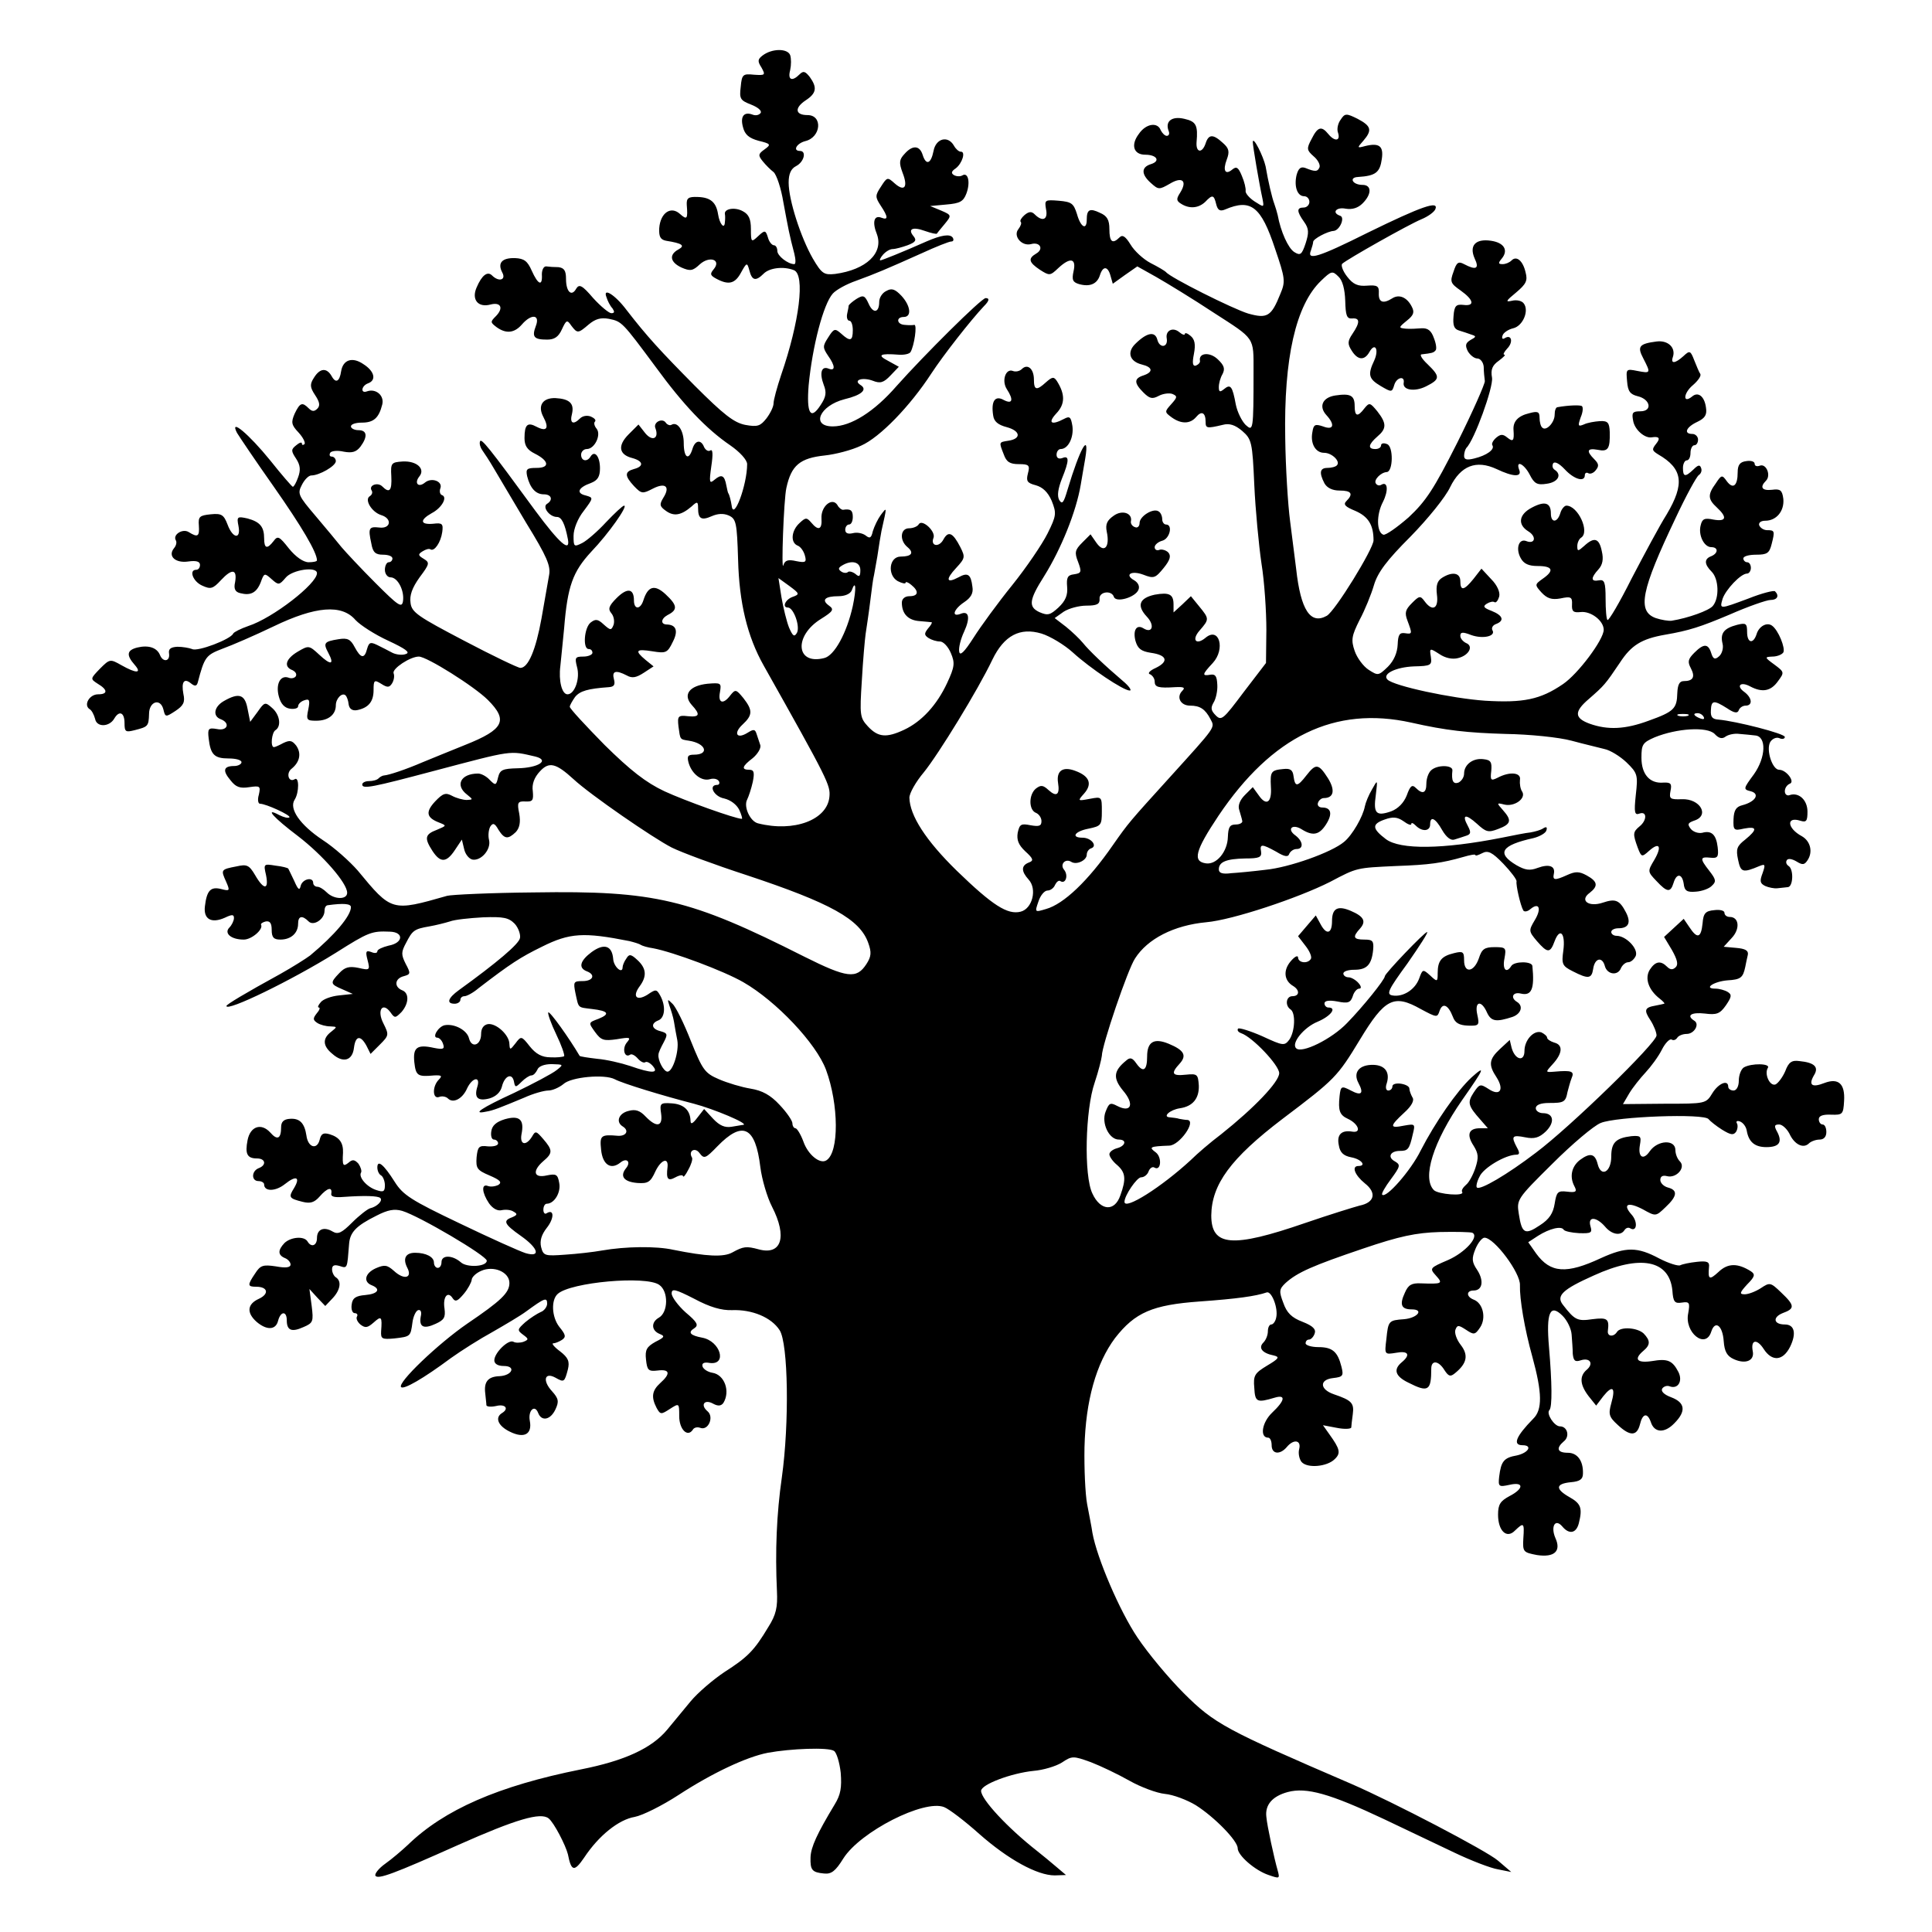 <?xml version="1.0" standalone="no"?>
<!DOCTYPE svg PUBLIC "-//W3C//DTD SVG 20010904//EN"
 "http://www.w3.org/TR/2001/REC-SVG-20010904/DTD/svg10.dtd">
<svg version="1.0" xmlns="http://www.w3.org/2000/svg"
 width="512pt" height="512pt" viewBox="0 0 512 512"
 preserveAspectRatio="xMidYMid meet">
<g transform="translate(0,512) scale(0.1,-0.1)"
fill="#000000" stroke="none">
<path d="M2021 4973 c-13 -10 -14 -15 -3 -32 11 -20 10 -21 -20 -19 -29 3 -32
1 -35 -32 -4 -32 -1 -36 27 -47 18 -7 29 -16 26 -22 -4 -6 -13 -8 -21 -5 -23
9 -34 -4 -26 -33 5 -20 16 -29 41 -36 33 -8 34 -10 16 -23 -17 -12 -17 -16 -5
-31 8 -10 21 -23 29 -29 8 -7 20 -43 26 -80 13 -70 16 -87 29 -136 4 -16 4
-28 0 -28 -17 0 -45 22 -45 35 0 8 -4 15 -9 15 -5 0 -13 9 -16 21 -6 19 -8 20
-26 3 -18 -17 -19 -16 -19 19 0 27 -6 39 -21 47 -21 12 -50 7 -48 -7 1 -4 1
-14 0 -22 -1 -20 -14 -5 -18 21 -5 32 -20 45 -54 46 -25 1 -30 -3 -29 -21 3
-37 1 -41 -18 -24 -24 22 -52 3 -55 -38 -1 -22 3 -30 18 -33 44 -7 51 -13 33
-23 -26 -14 -22 -34 8 -48 23 -10 30 -9 48 8 26 24 59 13 37 -13 -10 -12 -9
-16 8 -25 32 -17 49 -13 65 17 15 27 16 27 22 5 7 -27 17 -29 38 -8 15 15 52
20 80 9 30 -12 15 -136 -34 -278 -11 -33 -20 -66 -20 -75 0 -9 -9 -27 -19 -40
-16 -20 -23 -23 -56 -17 -30 6 -57 27 -134 104 -92 93 -126 130 -181 201 -30
40 -63 60 -53 34 3 -10 10 -24 16 -30 6 -9 6 -13 -3 -13 -6 0 -28 18 -48 40
-29 34 -37 38 -45 25 -12 -22 -27 -9 -27 26 0 22 -5 29 -20 31 -11 0 -26 1
-32 2 -7 1 -12 -9 -12 -21 2 -33 -10 -28 -27 10 -11 25 -20 32 -44 33 -35 1
-47 -13 -34 -38 11 -20 -9 -26 -27 -8 -12 12 -27 1 -41 -32 -14 -32 4 -54 37
-45 27 7 35 -9 15 -30 -16 -16 -16 -17 1 -30 25 -18 47 -16 67 7 25 29 49 27
37 -4 -11 -29 -5 -36 30 -36 19 0 30 7 39 27 12 26 14 26 25 10 16 -21 18 -21
46 3 18 15 32 19 54 15 34 -7 35 -8 124 -128 73 -100 134 -164 197 -207 26
-18 45 -39 45 -50 0 -55 -36 -152 -41 -110 -2 13 -6 29 -9 33 -1 1 -3 10 -5
20 -5 28 -13 31 -31 16 -14 -12 -15 -8 -9 35 5 33 4 47 -3 42 -5 -3 -12 1 -16
9 -8 21 -24 19 -31 -5 -10 -32 -23 -23 -23 16 0 34 -17 58 -33 48 -4 -2 -10 0
-14 5 -9 15 -35 2 -28 -14 10 -27 -8 -36 -27 -13 l-18 23 -26 -26 c-30 -30
-26 -54 10 -63 29 -8 31 -22 4 -29 -25 -7 -25 -18 0 -45 20 -21 23 -21 50 -7
33 17 47 6 28 -24 -11 -18 -10 -23 7 -35 21 -15 40 -12 68 12 15 14 17 13 17
-5 0 -28 9 -33 36 -21 16 7 31 8 45 2 20 -9 22 -19 25 -117 3 -114 24 -203 68
-281 172 -306 177 -317 174 -348 -6 -61 -94 -94 -189 -70 -21 5 -39 44 -29 63
4 8 11 29 15 47 5 25 3 32 -9 32 -22 0 -20 9 9 31 13 11 22 26 20 34 -3 8 -7
22 -10 30 -4 13 -8 13 -24 3 -29 -18 -38 -1 -13 22 27 25 27 38 2 70 -19 23
-21 24 -34 8 -19 -26 -34 -22 -28 8 4 24 3 25 -33 22 -48 -5 -66 -29 -42 -56
24 -26 21 -33 -10 -30 -26 3 -28 0 -25 -27 5 -36 3 -34 28 -38 45 -7 55 -37
13 -37 -16 0 -19 -4 -14 -22 9 -30 35 -49 56 -43 10 3 20 1 24 -5 3 -5 1 -10
-4 -10 -25 0 -9 -31 18 -36 17 -4 33 -16 40 -30 6 -13 9 -24 7 -24 -17 0 -151
48 -205 73 -49 23 -90 55 -159 123 -50 51 -92 96 -92 101 0 4 7 16 14 26 13
16 34 22 90 26 13 1 17 6 13 21 -6 22 5 25 34 10 14 -8 25 -6 45 7 l26 17 -21
17 c-30 25 -26 30 18 23 36 -6 40 -4 54 25 15 29 9 45 -15 46 -18 0 -17 15 1
25 28 14 26 26 -5 55 -29 27 -47 22 -59 -16 -8 -25 -25 -25 -25 0 0 32 -18 34
-46 6 -21 -21 -23 -29 -14 -40 7 -8 9 -22 6 -31 -6 -15 -8 -15 -26 1 -16 15
-22 15 -35 5 -17 -14 -21 -70 -5 -70 6 0 10 -4 10 -10 0 -5 -11 -10 -24 -10
-22 0 -23 -3 -17 -27 9 -31 -6 -73 -25 -73 -15 0 -24 36 -19 75 2 17 6 62 10
100 9 112 23 150 72 203 46 48 98 122 87 122 -4 0 -25 -20 -48 -44 -22 -24
-51 -49 -63 -55 -22 -11 -23 -10 -23 19 0 18 11 46 27 66 26 35 26 35 5 41
-26 6 -20 21 14 33 18 7 24 17 24 39 0 31 -14 49 -25 31 -9 -15 -25 -12 -25 5
0 8 7 15 15 15 21 0 39 38 26 54 -6 7 -8 16 -4 19 3 4 -2 9 -11 13 -10 4 -22
2 -29 -5 -18 -18 -28 -13 -21 13 6 27 -7 39 -44 41 -34 1 -48 -20 -32 -50 16
-30 9 -40 -18 -26 -24 13 -32 6 -32 -30 0 -20 7 -31 27 -41 38 -19 41 -38 5
-38 -26 0 -29 -3 -25 -22 8 -32 23 -48 44 -48 21 0 25 -15 9 -25 -14 -8 6 -35
26 -35 12 0 21 -17 29 -59 7 -37 -23 -10 -86 75 -125 171 -144 194 -147 184
-2 -6 1 -16 6 -23 5 -7 19 -28 30 -47 11 -19 50 -84 86 -145 56 -91 66 -115
61 -140 -3 -16 -12 -68 -20 -114 -15 -83 -35 -131 -56 -131 -6 0 -73 32 -149
72 -122 64 -139 75 -142 100 -3 20 4 40 24 68 27 36 27 39 11 49 -15 9 -16 12
-3 20 8 5 17 8 21 5 10 -6 27 18 31 46 3 22 0 25 -24 22 -35 -3 -36 10 -4 28
27 14 43 43 27 48 -5 2 -7 10 -4 18 7 18 -23 30 -41 15 -17 -14 -29 -2 -15 16
17 20 -6 42 -44 40 -30 -2 -32 -4 -30 -39 2 -39 -5 -46 -24 -27 -12 12 -37 3
-28 -11 3 -5 1 -11 -5 -15 -15 -9 5 -42 30 -50 30 -9 26 -37 -5 -33 -27 3 -30
-1 -21 -42 4 -24 11 -30 31 -30 14 0 25 -4 25 -10 0 -5 -4 -10 -10 -10 -5 0
-10 -9 -10 -20 0 -11 7 -20 15 -20 19 0 37 -35 33 -63 -3 -19 -12 -13 -73 48
-39 39 -79 82 -90 95 -11 14 -42 51 -69 83 -46 54 -48 59 -36 82 7 14 18 25
25 25 21 0 65 25 65 38 0 6 -5 12 -11 12 -5 0 -7 4 -4 10 3 5 19 7 36 3 22 -4
33 -1 44 13 20 27 18 44 -5 44 -11 0 -20 5 -20 10 0 6 13 10 29 10 31 0 45 12
54 48 6 24 -17 43 -40 35 -18 -7 -16 14 2 21 23 8 18 32 -12 51 -29 20 -54 12
-59 -19 -4 -27 -14 -33 -25 -13 -13 23 -31 22 -47 -4 -11 -17 -11 -25 3 -46
12 -18 14 -28 6 -36 -8 -8 -14 -8 -23 1 -17 17 -23 15 -37 -14 -10 -23 -9 -30
10 -50 12 -13 19 -27 16 -31 -4 -3 -7 -3 -7 2 0 4 -7 2 -15 -5 -14 -11 -14
-15 0 -36 11 -17 12 -30 5 -49 -5 -14 -11 -25 -14 -25 -2 0 -29 31 -60 70 -56
69 -109 114 -88 73 6 -10 49 -74 97 -142 75 -107 115 -175 115 -196 0 -3 -10
-5 -22 -5 -14 0 -34 14 -52 36 -26 33 -30 35 -41 20 -17 -22 -25 -20 -25 7 0
31 -11 44 -44 53 -27 6 -29 5 -24 -20 7 -36 -15 -34 -29 4 -10 26 -16 30 -45
27 -29 -3 -33 -6 -31 -30 2 -29 -3 -32 -27 -17 -16 10 -43 -7 -34 -22 3 -5 1
-14 -5 -21 -17 -21 4 -40 38 -35 21 3 31 0 31 -9 0 -7 -4 -13 -10 -13 -20 0
-9 -31 16 -42 22 -10 28 -9 50 15 29 31 43 29 37 -6 -4 -17 0 -26 14 -29 27
-7 43 1 54 29 9 25 10 25 29 8 18 -16 20 -16 37 4 17 21 83 31 83 12 0 -28
-117 -119 -182 -140 -20 -7 -38 -16 -40 -20 -6 -15 -95 -49 -109 -41 -8 3 -25
6 -39 6 -18 -1 -24 -6 -22 -18 3 -21 -16 -24 -24 -4 -8 20 -31 27 -60 20 -28
-7 -30 -20 -7 -46 20 -23 4 -23 -35 -1 -30 17 -31 17 -57 -9 -26 -27 -26 -27
-6 -40 27 -16 27 -28 1 -28 -23 0 -39 -28 -23 -39 6 -3 12 -15 15 -26 4 -23
38 -22 51 1 13 22 27 16 27 -12 0 -24 3 -25 27 -19 35 9 37 10 38 43 0 33 30
43 38 12 5 -21 6 -21 32 -4 21 14 26 23 21 45 -6 32 2 43 20 28 10 -8 15 -8
18 2 18 69 22 73 66 90 25 9 85 35 135 59 112 54 181 59 217 17 13 -14 52 -39
87 -55 45 -21 59 -31 47 -35 -9 -4 -26 -2 -36 3 -11 6 -29 15 -41 21 -17 8
-21 7 -26 -10 -7 -28 -17 -26 -33 4 -11 21 -19 25 -43 21 -38 -6 -41 -10 -27
-36 17 -32 7 -34 -24 -5 -27 25 -28 25 -57 8 -32 -19 -38 -40 -14 -49 8 -4 12
-10 9 -16 -3 -5 -12 -7 -19 -4 -22 8 -35 -17 -26 -50 5 -19 15 -30 29 -32 12
-2 22 1 22 6 0 6 7 13 16 16 14 5 16 1 11 -24 -6 -28 -4 -30 21 -30 32 0 52
16 52 41 0 18 17 35 26 26 3 -3 7 -13 8 -24 2 -12 10 -17 22 -15 30 6 44 22
44 53 0 27 2 28 20 17 17 -11 22 -10 29 1 5 8 7 20 4 27 -4 12 44 44 67 44 21
0 147 -79 183 -115 54 -54 43 -78 -60 -119 -38 -15 -88 -36 -113 -46 -44 -19
-89 -34 -102 -35 -3 0 -10 -3 -14 -7 -4 -5 -16 -8 -26 -8 -10 0 -18 -4 -18 -9
0 -13 28 -7 190 36 212 56 199 54 269 38 39 -10 7 -30 -47 -31 -40 -1 -47 -4
-52 -24 -5 -22 -7 -22 -22 -7 -9 10 -23 17 -31 17 -46 0 -62 -31 -29 -56 16
-13 16 -13 -1 -14 -10 0 -28 5 -39 11 -17 9 -24 7 -45 -15 -26 -28 -23 -43 11
-56 20 -8 20 -8 -6 -19 -32 -12 -34 -22 -12 -56 21 -32 37 -32 60 3 l18 27 6
-25 c3 -14 13 -26 22 -28 23 -4 50 27 44 52 -3 12 -1 27 3 35 7 11 12 10 22
-8 16 -25 25 -26 46 -6 10 11 13 26 9 49 -6 29 -4 33 16 32 20 -1 22 3 20 27
-3 19 4 37 19 53 24 26 42 22 89 -21 44 -41 211 -156 260 -181 26 -13 115 -46
198 -73 223 -74 301 -117 323 -180 9 -25 8 -36 -5 -56 -26 -40 -51 -37 -165
20 -303 153 -395 175 -716 170 -115 -1 -219 -6 -230 -9 -147 -42 -147 -42
-237 67 -21 24 -62 61 -93 81 -60 40 -90 83 -74 107 12 19 12 62 0 54 -16 -10
-24 16 -8 28 22 18 26 41 12 61 -11 14 -17 15 -34 7 -11 -6 -22 -11 -25 -11
-10 0 -6 39 4 45 16 10 12 41 -9 59 -18 16 -20 16 -38 -10 l-20 -27 -7 35 c-7
38 -23 43 -63 20 -26 -15 -30 -40 -8 -48 26 -10 18 -32 -10 -26 -23 4 -25 1
-22 -25 5 -43 15 -53 53 -53 19 0 34 -4 34 -10 0 -5 -9 -10 -19 -10 -29 0 -32
-12 -10 -38 14 -18 25 -22 50 -18 28 4 30 3 25 -20 -4 -13 -2 -24 3 -24 16 0
83 -31 78 -36 -3 -3 -15 0 -27 6 -41 22 -15 -7 50 -56 65 -50 130 -124 130
-150 0 -19 -35 -18 -54 1 -8 8 -19 15 -25 15 -6 0 -11 5 -11 10 0 17 -28 11
-33 -7 -3 -14 -7 -11 -17 12 -8 17 -15 31 -16 33 -1 2 -16 6 -34 8 -31 5 -32
5 -25 -25 8 -40 -6 -40 -29 0 -16 27 -22 29 -49 23 -42 -8 -42 -9 -28 -40 11
-25 10 -26 -13 -20 -28 7 -38 -4 -43 -46 -4 -34 17 -46 53 -30 19 9 24 9 24
-1 0 -7 -6 -19 -12 -25 -15 -15 4 -32 38 -32 21 0 52 27 46 39 -2 3 4 7 12 9
11 2 16 -4 16 -22 0 -20 5 -26 23 -26 28 0 47 17 47 42 0 21 11 23 28 6 13
-13 42 6 42 28 0 8 3 14 8 15 43 6 62 4 62 -5 0 -23 -43 -74 -108 -128 -12 -9
-47 -31 -79 -49 -93 -51 -143 -81 -143 -85 0 -16 173 68 290 141 87 55 95 58
143 56 38 -1 36 -30 -3 -37 -16 -4 -30 -10 -30 -15 0 -5 -7 -6 -16 -2 -14 5
-16 2 -10 -21 7 -27 6 -28 -24 -21 -25 5 -36 2 -51 -14 -25 -26 -24 -29 9 -43
l27 -12 -37 -4 c-20 -2 -42 -10 -48 -18 -7 -8 -9 -14 -5 -14 4 0 2 -7 -6 -16
-10 -13 -10 -17 2 -25 8 -5 23 -9 34 -9 19 -1 19 -1 3 -14 -24 -18 -23 -38 3
-59 28 -25 53 -18 57 16 4 32 17 35 33 6 l11 -22 25 25 c24 24 24 26 9 56 -18
35 -2 58 19 29 11 -16 13 -15 29 1 20 23 21 51 1 58 -21 9 -19 31 5 37 18 5
19 7 5 33 -12 24 -12 31 1 55 17 33 21 37 62 44 17 3 41 9 54 13 13 5 52 9 88
11 55 2 68 -1 84 -17 10 -11 16 -29 14 -38 -3 -16 -61 -65 -162 -138 -29 -21
-34 -36 -11 -36 8 0 15 5 15 10 0 6 5 10 11 10 6 0 23 9 37 21 86 66 111 82
168 110 74 37 111 39 232 15 12 -3 26 -7 30 -10 5 -3 19 -7 33 -9 53 -10 187
-60 239 -90 87 -50 193 -162 219 -232 34 -92 35 -219 1 -240 -17 -11 -49 15
-61 50 -7 19 -17 35 -21 35 -4 0 -8 6 -8 13 0 7 -15 29 -34 49 -24 26 -46 38
-77 43 -24 4 -61 15 -84 25 -37 16 -43 24 -74 101 -18 46 -40 91 -49 99 -13
13 -14 13 -8 -5 4 -11 10 -30 12 -42 2 -13 6 -35 9 -50 5 -29 -12 -83 -26 -83
-10 0 -26 30 -24 45 0 6 7 20 14 33 11 21 10 24 -8 29 -25 6 -27 21 -6 29 17
7 20 37 5 65 -10 18 -12 18 -34 3 -29 -18 -41 -5 -21 22 20 27 18 48 -6 70
-17 16 -22 16 -29 4 -6 -8 -10 -19 -10 -23 0 -20 -24 1 -25 22 -3 35 -24 42
-57 18 -31 -23 -36 -42 -13 -51 24 -9 17 -26 -11 -26 -24 0 -25 -2 -19 -32 9
-41 5 -37 44 -42 43 -5 49 -13 17 -26 -27 -10 -27 -10 -9 -35 16 -22 23 -24
58 -19 35 6 38 5 26 -9 -13 -16 -6 -42 9 -32 4 3 13 -2 20 -10 7 -8 16 -13 20
-10 4 3 13 -2 20 -10 17 -20 -3 -20 -60 0 -24 8 -63 17 -87 19 -25 3 -46 6
-47 8 -27 46 -79 119 -83 115 -2 -3 7 -29 21 -58 14 -29 23 -55 21 -58 -3 -2
-19 -4 -36 -3 -23 0 -39 9 -55 29 -22 28 -23 28 -38 8 -14 -18 -15 -18 -16 -2
0 24 -35 56 -57 53 -11 -2 -18 -11 -18 -26 0 -30 -25 -39 -32 -12 -5 22 -39
40 -65 35 -17 -4 -34 -33 -19 -33 5 0 12 -7 15 -16 5 -14 1 -16 -24 -11 -45
10 -56 1 -52 -38 4 -36 9 -39 52 -35 20 1 23 -1 13 -11 -18 -18 -17 -53 1 -46
7 3 18 1 23 -4 14 -14 39 -1 51 27 14 29 36 33 27 4 -9 -29 1 -39 32 -31 17 5
29 16 33 31 7 29 27 38 32 14 3 -16 4 -17 20 -1 9 9 21 17 26 17 6 0 12 7 16
15 3 9 18 15 38 15 32 -1 32 -1 13 -16 -11 -9 -62 -36 -112 -60 -89 -41 -113
-58 -75 -50 19 3 36 10 101 37 24 11 53 19 64 19 11 0 29 8 40 17 20 19 109
27 136 13 20 -11 128 -44 210 -65 53 -14 146 -53 131 -56 -3 0 -17 -3 -31 -5
-18 -3 -32 3 -49 21 l-24 26 -18 -23 c-12 -16 -18 -19 -18 -8 -1 28 -18 44
-50 46 -30 2 -32 0 -28 -27 5 -35 -12 -38 -41 -8 -15 16 -27 20 -45 15 -26 -6
-35 -29 -16 -41 18 -11 10 -26 -12 -25 -46 4 -49 1 -45 -37 4 -40 26 -54 51
-34 17 14 29 2 15 -15 -17 -21 -6 -36 30 -39 28 -2 35 2 48 31 15 31 35 38 32
11 -4 -32 1 -38 21 -27 11 6 20 7 20 3 1 -4 7 3 14 17 8 14 12 28 10 32 -11
18 8 29 20 12 12 -16 16 -14 47 18 67 69 101 53 114 -55 4 -32 18 -80 31 -105
41 -80 25 -129 -35 -113 -33 9 -41 8 -70 -8 -23 -13 -68 -11 -157 7 -45 10
-126 9 -189 -2 -22 -4 -66 -9 -97 -11 -54 -4 -58 -3 -64 20 -4 17 1 33 15 51
20 25 20 51 0 39 -5 -4 -9 1 -9 9 0 9 4 16 9 16 20 0 38 30 33 55 -4 23 -8 25
-33 20 -35 -8 -39 12 -9 38 25 21 25 29 0 58 -19 22 -21 23 -30 7 -16 -26 -33
-22 -28 6 8 39 -5 51 -44 40 -23 -7 -34 -17 -36 -32 -2 -12 1 -22 7 -22 6 0
11 -5 11 -10 0 -6 -12 -9 -27 -8 -24 3 -27 -1 -30 -29 -2 -29 1 -34 34 -48 28
-12 34 -18 24 -25 -8 -4 -20 -6 -28 -3 -18 7 -16 -18 3 -46 10 -14 23 -21 34
-18 10 2 24 1 31 -4 11 -6 10 -9 -4 -15 -25 -9 -21 -18 23 -49 47 -33 54 -58
13 -46 -16 5 -94 40 -175 79 -128 61 -150 75 -172 110 -29 46 -46 60 -46 38 0
-8 4 -18 10 -21 5 -3 10 -15 10 -26 0 -17 -4 -19 -22 -13 -26 8 -49 35 -41 47
2 4 -1 14 -7 23 -10 11 -16 12 -26 3 -15 -12 -17 -8 -15 26 1 26 -9 41 -35 49
-17 5 -23 2 -27 -15 -7 -27 -31 -20 -35 12 -5 33 -18 46 -44 44 -16 -1 -23 -8
-23 -22 0 -31 -10 -36 -29 -14 -24 26 -53 16 -60 -21 -7 -36 -1 -48 25 -48 23
0 26 -18 4 -26 -19 -8 -19 -34 0 -34 8 0 15 -4 15 -9 0 -19 30 -19 55 1 30 24
42 19 24 -11 -15 -24 -13 -27 23 -36 20 -5 31 -2 45 14 20 23 34 27 31 8 -2
-8 8 -11 32 -9 56 4 92 3 98 -3 7 -7 -9 -23 -27 -27 -7 -2 -29 -19 -48 -38
-27 -27 -37 -32 -51 -24 -23 14 -42 7 -42 -17 0 -20 -15 -26 -25 -9 -9 15 -44
12 -61 -4 -18 -19 -18 -32 1 -40 8 -3 15 -11 15 -17 0 -8 -12 -10 -39 -5 -34
5 -41 3 -55 -19 -21 -31 -20 -35 3 -35 31 0 35 -19 7 -32 -31 -14 -33 -37 -6
-61 27 -23 51 -22 57 3 7 26 23 26 23 1 0 -27 13 -32 44 -18 26 11 27 15 22
56 l-6 45 21 -23 21 -22 19 20 c21 22 25 46 9 56 -5 3 -10 13 -10 21 0 11 6
13 20 9 21 -7 20 -7 25 57 2 32 18 49 72 76 31 16 48 19 69 13 46 -14 224
-119 224 -132 0 -16 -53 -19 -69 -4 -22 19 -51 20 -51 0 0 -8 -4 -15 -10 -15
-5 0 -10 6 -10 14 0 15 -21 26 -50 26 -25 0 -33 -15 -21 -39 15 -28 -8 -34
-35 -9 -18 16 -25 17 -48 7 -29 -13 -34 -36 -11 -45 25 -10 17 -23 -17 -26
-25 -2 -34 -8 -36 -25 -2 -13 2 -23 8 -23 6 0 9 -4 6 -9 -3 -5 1 -14 9 -21 13
-10 19 -9 35 5 21 19 23 16 20 -23 -1 -20 2 -22 35 -19 43 5 43 5 48 42 2 16
9 31 15 33 7 2 10 -5 7 -17 -5 -28 8 -34 40 -19 22 10 26 17 23 40 -5 32 9 48
22 27 7 -10 13 -7 29 12 11 13 20 30 21 37 0 7 11 18 25 24 33 15 75 -3 75
-32 0 -26 -22 -47 -112 -108 -77 -53 -186 -157 -175 -168 7 -7 58 22 132 77
28 20 77 51 110 69 33 19 74 43 90 55 48 35 55 38 55 20 0 -8 -8 -19 -17 -22
-9 -4 -28 -16 -41 -27 -21 -19 -22 -21 -6 -33 15 -11 16 -13 1 -19 -9 -3 -21
-3 -26 0 -13 8 -51 -29 -51 -49 0 -9 9 -15 25 -15 33 0 23 -25 -11 -27 -31 -1
-42 -15 -38 -46 1 -12 3 -26 3 -31 1 -4 12 -5 26 -2 24 6 35 -7 15 -19 -19
-12 -10 -34 21 -49 38 -19 60 -7 53 29 -5 27 13 44 22 21 9 -24 33 -19 46 9
10 21 8 29 -9 48 -26 28 -20 52 9 36 23 -13 24 -12 33 22 5 21 1 31 -21 48
-15 11 -23 21 -18 21 5 0 15 4 23 9 12 8 10 14 -7 35 -20 26 -22 71 -4 87 34
31 234 49 269 24 25 -17 24 -73 -1 -87 -21 -12 -20 -34 2 -43 15 -6 13 -9 -11
-21 -23 -13 -28 -21 -25 -47 3 -28 6 -32 31 -29 32 4 35 -8 7 -33 -22 -20 -25
-37 -10 -66 10 -18 12 -18 35 -3 25 16 25 16 25 -19 0 -35 22 -57 36 -36 3 6
12 8 20 5 21 -8 37 29 19 44 -20 17 -8 33 15 20 13 -7 21 -6 27 2 19 31 3 75
-29 80 -12 2 -23 9 -26 16 -3 9 3 13 19 10 47 -6 28 58 -20 67 -32 6 -39 14
-21 25 12 8 8 16 -23 42 -20 18 -37 41 -37 50 0 14 9 12 60 -14 41 -22 72 -31
100 -30 53 2 104 -19 126 -53 23 -35 26 -247 6 -390 -14 -97 -18 -196 -13
-302 2 -42 -2 -62 -23 -95 -37 -62 -55 -80 -116 -119 -30 -20 -71 -55 -90 -78
-19 -23 -47 -57 -62 -75 -41 -49 -112 -82 -228 -105 -220 -44 -363 -107 -459
-200 -16 -15 -43 -38 -60 -50 -17 -12 -29 -27 -26 -32 7 -10 48 5 220 82 153
68 218 87 239 70 14 -11 45 -71 51 -95 9 -46 17 -47 43 -9 39 59 92 101 134
108 21 4 73 30 116 58 89 58 180 101 237 112 60 11 160 15 175 5 7 -4 15 -31
18 -58 3 -39 0 -58 -16 -84 -47 -78 -63 -113 -64 -140 -1 -34 4 -40 36 -43 19
-2 30 6 51 40 45 71 214 157 267 136 13 -5 55 -37 93 -71 77 -68 154 -110 200
-110 l30 1 -26 22 c-14 12 -37 31 -51 42 -79 62 -148 137 -148 159 0 17 80 47
139 53 25 2 59 12 75 22 27 18 30 18 77 1 26 -10 72 -32 102 -49 30 -17 73
-33 94 -35 22 -2 59 -16 82 -30 49 -31 111 -94 111 -114 0 -19 46 -59 82 -71
29 -10 30 -10 24 12 -9 31 -28 118 -30 142 -4 32 16 55 57 66 49 13 111 -4
255 -72 59 -28 143 -68 187 -89 44 -21 96 -41 115 -44 l35 -7 -35 30 c-30 26
-277 155 -390 204 -332 143 -362 159 -443 240 -40 40 -95 106 -123 148 -47 70
-107 210 -119 277 -2 15 -9 49 -14 76 -5 27 -8 94 -7 150 3 124 31 223 81 290
53 68 99 88 225 97 98 7 148 14 177 24 13 4 31 -42 25 -67 -2 -10 -8 -18 -13
-18 -5 0 -9 -8 -9 -18 0 -10 -5 -23 -12 -30 -14 -14 -3 -28 27 -34 17 -4 15
-8 -17 -27 -33 -20 -37 -26 -34 -59 2 -38 7 -40 54 -26 30 9 28 -7 -7 -40 -27
-26 -33 -66 -10 -66 5 0 9 -9 9 -20 0 -24 22 -26 40 -5 18 22 39 19 33 -5 -3
-11 0 -26 6 -34 15 -18 68 -13 88 7 17 16 14 27 -14 66 l-17 24 37 -7 c20 -4
37 -3 38 1 0 4 2 20 4 35 4 30 -3 37 -50 53 -38 13 -39 39 -2 43 26 3 28 6 22
30 -10 40 -24 52 -61 52 -19 0 -34 5 -34 10 0 6 4 10 9 10 5 0 12 7 15 16 4
11 -4 20 -32 31 -29 11 -42 24 -51 50 -12 31 -11 37 6 53 31 28 72 46 205 91
97 33 140 42 203 44 44 1 83 0 87 -2 19 -10 -19 -52 -64 -72 -49 -21 -50 -22
-33 -41 20 -22 17 -23 -40 -21 -24 1 -33 -4 -42 -25 -15 -32 -9 -44 18 -44 34
0 15 -23 -20 -26 -41 -3 -42 -4 -47 -53 -5 -41 -5 -41 26 -36 32 6 39 -5 15
-25 -23 -19 -18 -37 17 -54 53 -27 61 -22 61 37 0 23 19 22 35 -4 11 -17 16
-18 28 -8 32 26 36 48 15 75 -11 14 -17 32 -14 40 5 13 8 13 28 0 21 -14 24
-14 38 7 16 25 7 64 -18 73 -20 8 -19 24 0 24 24 0 28 26 10 54 -15 22 -15 31
-5 56 7 17 18 30 24 30 26 0 96 -94 94 -126 -1 -36 12 -115 33 -190 26 -95 27
-140 2 -164 -46 -47 -55 -70 -28 -70 27 0 16 -20 -15 -27 -35 -6 -42 -16 -47
-56 -3 -27 -1 -28 27 -22 39 9 39 -10 0 -30 -24 -13 -30 -22 -30 -49 0 -43 23
-65 45 -42 23 22 25 21 22 -21 -2 -36 0 -37 36 -44 46 -7 65 10 49 45 -13 30
-1 53 18 31 18 -22 37 -19 44 8 10 40 6 52 -24 69 -39 22 -38 36 3 40 24 2 32
8 32 23 1 34 -15 55 -40 55 -28 0 -32 12 -11 30 17 13 10 40 -10 40 -15 0 -37
34 -28 43 8 8 7 73 -1 167 -8 92 3 116 36 83 12 -12 23 -34 24 -50 1 -15 3
-38 3 -51 2 -18 6 -22 21 -17 25 8 35 -9 16 -25 -20 -17 -18 -40 5 -70 l20
-25 19 25 c25 31 33 23 21 -19 -8 -29 -6 -36 17 -57 33 -31 51 -30 59 1 7 30
20 32 29 6 9 -28 36 -30 62 -3 32 32 29 55 -8 69 -19 7 -28 16 -24 23 4 6 13
9 20 6 22 -8 35 14 23 38 -16 31 -29 36 -70 29 -40 -6 -49 5 -23 27 19 16 19
27 1 46 -17 16 -62 19 -71 4 -9 -14 -26 -12 -24 3 4 32 -1 36 -41 31 -40 -6
-47 -2 -78 38 -19 24 -1 41 82 78 123 56 200 41 208 -40 2 -30 6 -35 25 -32
20 3 22 0 17 -28 -11 -51 46 -97 61 -49 10 31 30 17 33 -25 2 -28 9 -40 27
-48 31 -14 55 -4 50 21 -6 31 11 34 29 6 22 -34 51 -32 70 6 17 35 12 59 -14
59 -30 0 -33 19 -6 30 33 12 33 20 -4 55 -28 27 -30 27 -54 11 -14 -9 -33 -16
-42 -16 -15 0 -14 4 6 26 21 21 22 27 10 35 -35 22 -61 22 -86 -2 -24 -22 -28
-20 -25 13 2 14 -5 17 -32 14 -19 -2 -38 -6 -44 -9 -5 -3 -31 5 -56 18 -58 31
-88 31 -154 1 -92 -43 -134 -40 -172 12 l-21 30 26 17 c30 19 62 27 68 16 3
-4 21 -8 41 -9 32 -1 35 1 30 18 -8 27 15 26 38 0 18 -22 42 -26 52 -10 4 6
10 8 15 5 18 -11 21 17 4 36 -25 28 -10 35 30 14 34 -19 34 -19 60 6 31 29 33
45 6 52 -11 3 -20 12 -20 20 0 10 7 13 18 10 25 -6 50 23 34 39 -7 7 -12 20
-12 30 0 29 -47 27 -68 -3 -17 -25 -32 -16 -26 17 4 23 2 25 -23 23 -41 -5
-53 -17 -53 -54 0 -41 -27 -56 -36 -20 -7 28 -20 31 -47 11 -22 -17 -28 -44
-15 -69 8 -15 5 -18 -19 -15 -25 3 -28 -1 -33 -32 -4 -25 -14 -41 -39 -57 -40
-27 -48 -22 -56 30 -6 38 -5 40 89 133 52 52 110 101 128 108 40 17 276 26
286 10 4 -5 20 -18 36 -28 23 -14 30 -15 37 -5 4 7 5 17 2 22 -3 5 0 8 8 5 8
-3 16 -13 18 -24 5 -30 21 -44 52 -44 34 0 43 13 29 40 -9 16 -8 20 5 20 8 0
20 -11 27 -24 13 -29 37 -41 52 -26 5 5 18 10 28 10 11 0 18 7 18 20 0 11 -4
20 -10 20 -5 0 -10 6 -10 14 0 9 11 13 33 12 30 -1 32 1 34 36 3 46 -15 62
-52 48 -33 -13 -43 -6 -28 20 14 22 2 34 -38 38 -21 3 -29 -3 -38 -27 -7 -16
-19 -32 -26 -35 -15 -5 -30 28 -20 44 8 12 -44 13 -64 1 -7 -5 -13 -20 -13
-35 0 -15 -6 -26 -14 -26 -8 0 -14 5 -14 10 0 20 -26 9 -42 -17 -17 -28 -18
-28 -127 -28 l-110 -1 17 29 c9 15 29 40 43 55 14 15 34 42 43 60 9 18 21 30
26 27 5 -3 11 -1 15 5 3 5 14 10 25 10 20 0 35 26 20 35 -22 14 -8 23 28 19
31 -4 40 -1 56 22 15 22 16 28 5 35 -8 5 -23 9 -33 9 -33 0 -4 19 32 22 35 2
41 7 47 35 2 10 5 25 7 33 2 11 -7 16 -31 18 l-33 3 21 23 c23 24 20 56 -5 56
-8 0 -14 5 -14 11 0 6 -12 9 -27 7 -23 -2 -29 -8 -31 -35 -4 -39 -14 -42 -35
-10 l-15 22 -26 -24 -26 -24 21 -35 c14 -25 17 -38 10 -45 -8 -8 -15 -7 -23 1
-17 17 -31 15 -46 -8 -14 -23 -3 -54 27 -77 9 -7 14 -13 11 -13 -3 -1 -13 -3
-23 -5 -29 -5 -31 -12 -13 -39 9 -14 16 -32 16 -40 0 -20 -229 -243 -320 -311
-76 -58 -148 -100 -156 -92 -3 2 0 16 7 29 10 23 69 58 98 58 8 0 9 5 1 19
-16 30 -13 34 22 27 24 -5 37 -1 54 15 25 24 22 49 -7 49 -10 0 -19 6 -19 13
0 9 13 14 35 14 39 0 44 2 49 29 3 11 7 27 11 37 8 18 0 21 -45 17 -25 -2 -25
-2 -6 19 27 29 29 52 5 58 -10 3 -19 9 -19 13 0 4 -7 10 -15 14 -20 7 -45 -20
-45 -49 0 -30 -25 -24 -34 8 l-5 21 -26 -24 c-29 -27 -31 -42 -9 -75 21 -33 9
-51 -21 -31 -22 14 -24 14 -40 -10 -17 -26 -14 -35 18 -71 l20 -23 -21 0 c-30
0 -36 -17 -17 -46 13 -21 14 -31 5 -59 -6 -18 -17 -39 -25 -45 -8 -7 -13 -15
-10 -19 7 -12 -64 -6 -75 5 -32 32 -2 128 75 239 59 84 63 94 25 60 -39 -36
-97 -120 -135 -194 -26 -53 -92 -128 -102 -117 -3 2 8 21 23 41 25 34 26 38
11 47 -21 11 -13 28 13 28 21 0 25 4 34 44 7 28 6 28 -23 23 -39 -8 -39 -2 0
34 20 18 28 33 22 41 -4 7 -8 18 -8 23 0 6 -10 11 -22 13 -13 2 -23 -1 -23 -7
0 -6 -5 -11 -11 -11 -6 0 -8 8 -4 19 9 29 -4 48 -35 49 -38 1 -55 -20 -40 -48
15 -28 8 -35 -20 -20 -25 13 -27 12 -30 -15 -4 -38 0 -50 22 -60 28 -13 37
-38 12 -34 -29 5 -42 -8 -36 -36 3 -19 12 -28 33 -32 27 -5 41 -23 19 -23 -19
0 -10 -24 17 -46 32 -25 26 -51 -14 -59 -15 -4 -80 -24 -144 -46 -194 -67
-249 -62 -249 20 1 82 51 151 189 256 139 105 145 111 205 210 66 109 90 121
161 81 43 -23 44 -23 50 -5 8 23 23 16 35 -15 6 -17 17 -23 40 -24 30 -1 31 1
25 29 -8 36 11 40 26 5 11 -23 24 -25 67 -11 23 8 30 29 12 40 -18 11 -11 27
10 22 29 -7 37 12 31 73 -1 13 -48 13 -56 0 -13 -21 -24 -9 -18 20 5 28 4 30
-26 30 -27 0 -34 -5 -42 -30 -13 -37 -39 -40 -39 -5 0 23 -3 25 -27 19 -33 -8
-43 -20 -43 -53 0 -23 -1 -24 -20 -6 -19 17 -20 17 -29 -8 -11 -30 -43 -50
-71 -45 -17 3 -11 15 40 85 32 46 56 83 52 83 -7 0 -112 -110 -112 -117 0 -9
-58 -81 -100 -124 -41 -43 -121 -82 -135 -67 -14 13 20 55 56 70 36 15 53 38
29 38 -5 0 -10 5 -10 11 0 7 12 9 34 5 29 -6 35 -3 41 14 3 11 11 20 17 20 6
0 6 6 -2 15 -7 8 -19 15 -26 15 -8 0 -14 5 -14 10 0 6 13 10 29 10 33 0 46 13
50 53 2 23 -1 27 -23 27 -30 0 -32 7 -12 29 17 19 11 32 -24 47 -35 15 -50 7
-50 -27 0 -34 -15 -38 -31 -7 l-12 22 -24 -28 -23 -27 20 -26 c11 -14 17 -29
14 -34 -8 -14 -34 -11 -34 4 -1 6 -9 2 -20 -11 -20 -24 -17 -51 7 -65 18 -11
17 -27 -2 -27 -17 0 -20 -25 -5 -35 14 -9 12 -58 -3 -80 -13 -17 -16 -17 -72
9 -32 14 -61 23 -64 20 -3 -4 0 -9 8 -12 30 -10 101 -85 101 -106 0 -23 -66
-92 -154 -162 -28 -21 -64 -52 -80 -68 -78 -72 -176 -134 -176 -111 0 17 33
65 44 65 8 0 17 7 20 16 3 8 10 13 15 10 18 -11 21 27 4 40 -19 14 -17 16 36
18 27 1 72 65 48 68 -6 0 -16 2 -22 3 -5 2 -17 3 -25 4 -20 1 0 20 27 24 34 5
51 26 50 60 -2 30 -4 32 -34 29 -37 -4 -41 3 -17 29 20 22 12 36 -29 53 -39
16 -57 5 -57 -34 0 -36 -10 -44 -28 -19 -11 16 -17 18 -28 8 -33 -27 -35 -46
-8 -79 31 -36 22 -60 -15 -41 -19 10 -22 8 -31 -15 -12 -30 9 -74 35 -74 22 0
18 -17 -5 -23 -11 -3 -20 -10 -20 -16 0 -6 9 -19 20 -28 23 -20 25 -37 9 -81
-15 -44 -53 -41 -74 5 -23 47 -19 222 6 294 10 30 18 62 19 71 0 27 69 230 88
258 33 52 103 88 189 96 69 6 243 64 328 107 72 38 69 37 175 42 88 3 122 8
178 24 17 5 32 8 32 5 0 -3 8 0 18 5 15 8 26 3 56 -28 20 -21 36 -42 35 -47
-2 -9 10 -63 18 -77 3 -4 11 -3 19 4 23 19 30 1 11 -30 -16 -27 -16 -29 6 -55
28 -32 35 -33 47 0 14 37 29 21 23 -25 -5 -36 -3 -41 25 -55 41 -21 50 -20 54
6 4 29 24 34 31 8 6 -23 35 -27 43 -5 4 8 12 15 19 15 7 0 16 8 20 17 7 19
-26 53 -51 53 -8 0 -14 5 -14 10 0 6 9 10 19 10 27 0 34 15 20 42 -17 33 -28
37 -61 26 -38 -13 -63 6 -35 26 23 18 21 30 -8 46 -20 11 -30 11 -52 1 -33
-15 -39 -14 -35 4 4 20 -13 26 -43 15 -21 -8 -33 -6 -56 7 -54 32 -41 53 45
72 16 4 32 13 34 20 3 9 0 11 -8 6 -7 -5 -23 -9 -34 -11 -12 -1 -46 -8 -76
-14 -157 -31 -269 -32 -307 -4 -37 28 -38 40 -4 52 22 8 34 7 50 -4 12 -9 21
-12 21 -8 0 5 5 3 12 -4 17 -17 38 -15 38 3 0 24 14 17 32 -15 11 -19 23 -28
32 -25 9 3 23 7 31 10 13 4 14 9 5 26 -17 31 -6 33 24 6 24 -22 30 -24 56 -14
35 13 37 23 13 50 -17 19 -17 20 3 15 27 -7 59 16 48 34 -5 7 -7 21 -6 31 4
20 -27 23 -59 6 -18 -9 -20 -7 -17 18 2 23 -1 29 -20 31 -28 4 -52 -14 -52
-38 0 -10 -7 -20 -15 -24 -14 -5 -19 5 -16 32 2 15 -41 16 -57 0 -7 -7 -12
-22 -12 -35 0 -25 -10 -29 -28 -11 -10 10 -15 5 -24 -20 -8 -20 -23 -35 -41
-42 -40 -14 -48 -6 -41 43 5 42 5 42 -10 15 -9 -15 -17 -35 -19 -45 -5 -27
-33 -76 -55 -94 -33 -28 -146 -68 -208 -74 -32 -4 -74 -8 -91 -9 -23 -3 -33 0
-33 10 0 20 20 28 70 29 37 0 44 3 42 18 -4 21 2 21 40 0 23 -14 32 -15 35 -5
3 6 11 12 19 12 19 0 18 20 -3 36 -24 17 -8 32 17 16 29 -18 46 -15 64 13 18
28 14 45 -10 45 -9 0 -14 6 -11 13 2 6 9 12 15 12 27 0 31 21 11 53 -25 39
-32 39 -57 7 -24 -31 -30 -31 -34 -2 -2 17 -9 21 -27 19 -33 -3 -35 -7 -33
-47 3 -42 -12 -52 -32 -23 l-16 22 -21 -21 c-13 -13 -19 -28 -15 -39 3 -11 7
-23 8 -29 2 -5 -6 -10 -17 -10 -16 0 -20 -7 -21 -33 -1 -39 -30 -74 -58 -70
-36 5 -29 33 33 126 142 211 308 292 511 247 93 -21 149 -27 250 -30 64 -1
142 -9 175 -18 33 -9 72 -18 87 -22 15 -3 41 -19 58 -35 30 -29 31 -34 25 -87
-5 -47 -3 -54 10 -49 20 7 20 -18 0 -34 -18 -15 -18 -20 -5 -56 10 -26 11 -26
30 -9 28 25 35 12 14 -24 -18 -30 -18 -31 6 -56 28 -30 37 -31 45 -5 8 27 23
25 27 -2 2 -19 9 -23 32 -21 16 1 36 8 43 16 12 11 10 17 -7 39 -26 33 -25 38
3 35 19 -2 22 2 19 28 -4 33 -16 45 -41 38 -10 -2 -23 2 -30 10 -10 13 -8 16
8 22 43 13 17 59 -32 57 -31 -1 -34 1 -30 22 4 19 1 23 -19 22 -36 -3 -58 22
-58 66 0 35 3 40 35 54 59 24 139 29 159 9 11 -12 20 -14 29 -7 7 5 23 9 37 7
14 -1 32 -3 41 -4 31 -2 29 -58 -3 -103 -28 -38 -29 -40 -8 -45 25 -7 12 -28
-23 -37 -16 -4 -22 -13 -23 -37 -1 -29 1 -31 27 -25 36 7 37 -2 4 -29 -22 -17
-25 -25 -19 -53 7 -34 12 -36 57 -17 15 6 16 4 8 -19 -8 -21 -7 -27 7 -34 9
-4 24 -7 32 -6 8 1 21 2 28 3 14 1 16 47 2 56 -6 4 -8 10 -5 15 3 6 14 4 26
-3 16 -10 21 -9 29 3 15 22 8 51 -15 64 -39 21 -42 53 -4 41 16 -5 19 -1 19
24 0 31 -23 52 -47 44 -7 -3 -13 2 -13 10 0 9 6 17 13 20 15 5 -9 37 -28 37
-18 0 -35 52 -24 73 5 9 16 14 24 11 8 -4 15 -2 15 3 0 9 -130 42 -176 46 -16
1 -21 7 -20 24 1 28 8 28 43 6 19 -13 28 -14 31 -5 2 6 10 12 18 12 19 0 18
20 -3 36 -23 16 -11 29 15 15 32 -17 55 -13 74 14 17 23 17 24 -10 44 -26 19
-26 20 -5 21 12 0 25 5 29 11 6 11 -13 59 -30 71 -14 10 -35 -2 -41 -23 -9
-27 -25 -23 -25 6 0 23 -3 25 -27 19 -34 -9 -45 -22 -38 -50 3 -12 -2 -27 -9
-33 -11 -10 -16 -8 -21 8 -8 26 -20 26 -45 1 -17 -17 -18 -24 -9 -41 12 -23 6
-34 -19 -34 -11 0 -16 -9 -17 -32 -1 -41 -9 -49 -76 -73 -62 -23 -108 -25
-156 -8 -41 15 -42 32 -2 66 40 35 43 38 82 96 30 46 57 63 120 74 64 11 94
21 170 53 50 22 99 39 109 39 18 0 24 11 12 23 -3 3 -35 -5 -70 -19 -78 -29
-77 -29 -69 -1 8 24 48 67 65 67 5 0 10 7 10 15 0 8 -4 15 -10 15 -5 0 -10 5
-10 10 0 6 15 10 34 10 29 0 35 4 41 28 9 35 8 37 -12 37 -9 0 -18 6 -21 13
-2 7 5 12 16 12 30 0 51 26 48 58 -3 23 -8 27 -30 24 -27 -3 -33 7 -16 24 14
14 1 46 -16 40 -8 -3 -14 -1 -14 5 0 6 -10 9 -22 7 -17 -2 -23 -10 -23 -30 0
-35 -12 -46 -29 -23 -12 17 -14 17 -29 -6 -22 -30 -21 -42 3 -64 28 -26 25
-38 -9 -32 -24 5 -30 2 -34 -15 -7 -26 9 -58 28 -58 19 0 19 -16 0 -24 -19 -7
-19 -21 1 -41 19 -19 21 -70 3 -91 -10 -12 -65 -32 -109 -39 -8 -1 -27 2 -42
7 -50 18 -39 73 52 264 28 60 56 111 62 115 6 4 9 12 6 19 -3 9 -8 8 -20 -4
-22 -21 -28 -20 -28 4 0 11 5 20 10 20 6 0 10 9 10 20 0 11 5 20 10 20 6 0 10
7 10 15 0 8 -7 15 -15 15 -24 0 -17 18 13 32 21 10 26 19 23 38 -4 30 -21 43
-37 29 -25 -20 -23 9 2 30 14 12 23 25 20 30 -3 4 -10 21 -16 36 -10 26 -12
27 -29 11 -21 -19 -34 -21 -28 -3 9 25 -12 46 -43 42 -46 -6 -52 -13 -35 -45
20 -39 20 -40 -16 -33 -30 6 -30 5 -27 -28 2 -26 8 -34 28 -39 34 -8 40 -40 7
-40 -21 0 -23 -4 -19 -25 4 -24 31 -47 49 -44 20 3 24 -2 12 -17 -12 -15 -11
-18 5 -28 66 -38 71 -78 23 -159 -19 -30 -60 -107 -93 -170 -32 -64 -61 -113
-64 -110 -3 2 -5 28 -5 56 0 44 -3 52 -18 49 -21 -4 -22 6 -1 29 11 12 14 27
9 48 -7 35 -20 39 -47 14 -16 -14 -18 -15 -18 0 0 9 5 19 10 22 24 15 -8 85
-39 85 -5 0 -13 -9 -16 -20 -8 -26 -25 -26 -25 -1 0 29 -16 34 -50 16 -35 -18
-39 -45 -10 -63 23 -14 18 -35 -5 -26 -20 8 -29 -20 -15 -45 8 -15 21 -21 45
-21 40 0 45 -12 13 -34 -21 -15 -21 -16 -3 -36 15 -16 27 -20 50 -16 28 6 32
4 31 -16 -1 -19 4 -22 23 -20 27 3 61 -23 61 -47 0 -26 -68 -117 -108 -144
-60 -41 -105 -50 -206 -44 -88 6 -242 39 -259 56 -15 15 22 33 70 35 45 1 48
3 45 25 -4 24 -3 24 22 8 16 -11 35 -15 50 -11 29 7 42 32 21 40 -8 4 -15 12
-15 19 0 10 6 11 29 2 31 -11 66 -3 56 13 -3 6 1 13 9 16 24 9 19 23 -11 35
-21 8 -24 12 -13 19 8 5 17 7 21 4 4 -2 9 5 12 15 3 11 -5 30 -21 46 l-26 28
-21 -27 c-25 -31 -35 -33 -35 -6 0 22 -21 26 -48 9 -13 -8 -17 -20 -14 -45 5
-37 -12 -46 -33 -17 -11 15 -14 14 -33 -5 -18 -18 -20 -26 -12 -47 13 -35 13
-36 -7 -33 -14 2 -18 -4 -19 -30 -1 -22 -10 -43 -26 -59 -25 -24 -26 -24 -51
-8 -14 9 -31 32 -37 50 -10 29 -8 40 13 82 14 26 31 68 38 92 10 34 34 66 97
129 46 47 93 105 105 131 28 57 69 73 123 48 44 -21 68 -22 60 -2 -10 27 13
16 28 -13 12 -24 20 -28 45 -24 30 4 41 24 21 37 -6 4 -7 11 -4 17 4 6 16 0
31 -16 24 -26 53 -35 53 -15 0 5 4 8 9 5 5 -3 14 0 20 8 9 11 8 17 -4 29 -22
22 -19 30 9 25 28 -6 33 3 32 47 -1 25 -5 30 -26 29 -14 -1 -33 -4 -43 -9 -15
-6 -16 -4 -8 19 6 14 7 27 3 30 -6 3 -36 2 -64 -3 -5 0 -8 -9 -8 -20 0 -21
-23 -45 -33 -34 -4 3 -7 15 -7 26 0 16 -5 18 -27 12 -30 -7 -44 -22 -42 -45 2
-28 -1 -32 -16 -20 -12 10 -18 10 -30 0 -8 -7 -13 -16 -10 -20 7 -11 -15 -27
-48 -35 -20 -5 -27 -3 -27 7 0 8 3 17 6 21 21 20 72 161 68 186 -4 22 1 33 18
45 12 9 19 16 15 16 -5 0 -1 7 7 16 17 17 12 39 -6 28 -6 -4 -9 -1 -6 7 2 7
15 16 28 19 26 6 43 47 28 66 -5 7 -19 10 -31 7 -18 -4 -17 -1 11 22 26 22 31
31 25 53 -7 31 -24 45 -37 32 -6 -6 -16 -10 -24 -10 -12 0 -12 3 -2 15 18 22
6 42 -29 47 -41 6 -58 -13 -43 -47 13 -27 4 -32 -28 -15 -15 8 -20 5 -28 -20
-10 -27 -8 -31 19 -50 35 -25 38 -42 7 -38 -19 2 -24 -2 -26 -30 -2 -24 1 -34
15 -38 10 -3 25 -8 33 -11 13 -4 12 -6 -3 -14 -13 -8 -15 -14 -7 -30 6 -10 17
-19 25 -19 8 0 16 -10 17 -22 0 -13 2 -30 3 -38 0 -8 -32 -81 -73 -163 -62
-123 -83 -155 -129 -198 -31 -27 -61 -48 -67 -46 -18 6 -19 53 -1 87 15 30 13
56 -5 45 -5 -3 -11 -1 -14 4 -6 9 13 29 29 30 17 1 18 68 1 74 -9 4 -16 2 -16
-3 0 -6 -7 -10 -15 -10 -21 0 -19 12 5 33 25 21 25 35 0 67 -19 23 -21 24 -34
8 -18 -24 -26 -22 -26 6 0 28 -11 34 -51 28 -34 -5 -45 -29 -24 -52 24 -26 19
-41 -9 -30 -21 7 -25 5 -28 -15 -6 -30 8 -55 31 -55 21 0 44 -23 34 -33 -3 -4
-15 -7 -25 -7 -20 0 -23 -12 -8 -41 7 -12 21 -19 40 -19 32 0 37 -9 18 -28 -9
-9 -3 -15 24 -26 34 -15 48 -37 48 -78 0 -22 -102 -188 -124 -200 -43 -24 -69
15 -81 124 -3 24 -10 80 -16 126 -6 45 -12 144 -13 220 -4 213 28 354 95 418
27 26 30 27 46 11 11 -10 17 -34 18 -64 1 -39 4 -48 18 -47 21 2 22 -10 1 -41
-13 -19 -13 -27 -2 -44 16 -26 34 -27 47 -4 15 27 26 7 13 -22 -18 -38 -15
-49 17 -68 29 -17 30 -17 36 3 6 20 28 25 25 6 -4 -20 29 -25 59 -10 38 19 38
26 4 59 -15 14 -22 26 -15 26 26 3 31 4 36 10 4 3 2 18 -4 33 -7 20 -16 27
-33 26 -12 -1 -31 -2 -42 -1 -19 2 -19 3 3 21 19 15 21 23 13 38 -13 25 -34
33 -52 21 -24 -15 -36 -10 -35 14 1 19 -4 22 -31 20 -24 -2 -37 3 -53 24 -11
14 -17 30 -13 34 13 12 176 104 210 118 17 7 34 19 37 27 9 23 -37 7 -178 -62
-134 -67 -163 -75 -152 -48 3 9 6 19 6 23 0 8 38 28 54 29 16 1 31 35 18 40
-24 8 -11 24 14 19 18 -3 33 2 45 14 25 25 24 49 0 49 -27 0 -37 20 -12 21 47
3 58 12 63 48 5 34 -7 43 -44 34 -22 -6 -22 -5 -5 14 24 28 21 39 -15 58 -30
15 -34 15 -45 -2 -7 -9 -11 -25 -7 -35 7 -22 -9 -24 -26 -3 -18 22 -28 19 -44
-13 -14 -26 -13 -30 5 -46 11 -9 18 -22 16 -29 -5 -12 -11 -13 -38 -2 -12 4
-18 -1 -23 -19 -7 -30 2 -56 20 -56 8 0 14 -7 14 -15 0 -8 -7 -15 -15 -15 -19
0 -19 -10 1 -38 13 -18 13 -29 4 -57 -10 -30 -14 -33 -30 -23 -16 10 -36 54
-44 98 -2 8 -6 22 -9 30 -6 16 -16 58 -23 99 -6 27 -33 81 -34 65 0 -11 17
-111 26 -152 4 -22 4 -22 -21 -6 -14 9 -25 22 -24 28 1 6 -3 24 -10 40 -9 22
-14 26 -25 17 -19 -16 -26 -3 -15 26 8 21 6 30 -10 44 -26 24 -38 24 -46 -1
-9 -27 -26 -25 -24 3 4 45 -1 55 -32 62 -33 8 -52 -6 -42 -32 3 -7 1 -13 -5
-13 -5 0 -12 7 -16 15 -8 22 -39 18 -58 -10 -22 -29 -14 -55 17 -55 31 0 41
-17 15 -25 -26 -8 -26 -27 0 -50 20 -18 22 -18 50 -2 33 20 47 8 28 -23 -11
-17 -11 -22 2 -30 22 -14 46 -12 64 5 19 20 23 19 29 -6 4 -16 10 -20 24 -14
68 29 95 8 132 -104 27 -79 28 -87 14 -120 -24 -60 -35 -66 -85 -52 -40 12
-208 96 -218 110 -3 3 -21 14 -41 24 -19 10 -43 32 -53 49 -13 21 -21 27 -29
19 -19 -19 -27 -12 -27 22 0 24 -6 35 -25 43 -27 13 -35 9 -35 -18 0 -29 -16
-21 -26 15 -9 28 -14 32 -48 35 -37 3 -38 2 -34 -22 6 -28 -9 -35 -30 -14 -8
8 -15 8 -27 -2 -8 -7 -13 -15 -10 -18 3 -3 0 -11 -6 -19 -15 -18 8 -46 33 -40
24 7 35 -13 14 -25 -22 -13 -20 -23 10 -43 25 -16 27 -16 48 4 32 30 49 27 41
-8 -5 -23 -2 -29 15 -34 29 -8 48 1 55 24 8 25 21 24 28 -2 l6 -21 32 23 33
23 50 -28 c28 -16 97 -58 153 -95 110 -71 105 -63 105 -156 0 -157 -1 -159
-21 -141 -10 10 -22 34 -26 54 -9 49 -14 55 -31 41 -11 -9 -14 -8 -14 5 0 10
4 25 10 35 7 14 4 23 -13 39 -21 20 -51 17 -47 -4 1 -5 -4 -10 -11 -13 -8 -2
-10 6 -5 31 5 26 2 39 -9 48 -8 7 -15 9 -15 5 0 -4 -7 -2 -15 5 -17 14 -37 4
-33 -17 4 -24 -19 -27 -25 -3 -6 23 -28 19 -59 -12 -22 -22 -14 -46 18 -54 29
-7 31 -20 4 -29 -25 -8 -25 -20 0 -45 17 -17 24 -18 41 -9 11 6 28 8 36 5 14
-6 13 -9 -3 -27 -18 -20 -18 -21 1 -35 25 -18 49 -18 65 1 14 17 25 12 25 -13
0 -17 3 -18 45 -8 18 5 33 0 52 -16 25 -22 27 -29 32 -143 3 -66 12 -160 19
-208 8 -49 13 -128 13 -176 l-1 -88 -59 -77 c-54 -72 -59 -77 -74 -62 -13 13
-14 20 -6 34 6 9 11 31 10 47 -1 23 -5 29 -18 27 -23 -4 -23 0 6 31 34 37 17
97 -19 67 -25 -21 -38 -6 -16 19 26 30 26 31 -1 64 l-22 27 -23 -22 -23 -21 0
21 c0 27 -11 33 -50 26 -41 -9 -48 -29 -21 -58 22 -23 15 -46 -9 -31 -18 11
-28 -5 -21 -33 6 -21 15 -28 41 -32 43 -6 48 -23 13 -40 -16 -7 -23 -15 -15
-17 6 -3 12 -11 12 -19 0 -15 9 -18 55 -15 22 1 27 -1 18 -10 -16 -16 -5 -39
21 -39 26 0 40 -9 54 -36 12 -23 16 -17 -108 -154 -107 -118 -109 -120 -151
-180 -65 -94 -130 -156 -177 -169 -30 -9 -30 -9 -20 20 5 16 16 29 24 29 8 0
17 7 20 15 4 8 10 13 14 10 14 -9 22 15 10 30 -12 14 3 31 19 21 14 -9 41 4
41 19 0 7 5 15 12 17 17 6 0 28 -23 28 -32 0 -21 17 16 24 33 7 35 9 35 46 0
39 0 39 -32 33 -32 -6 -33 -6 -15 14 22 25 15 46 -23 60 -34 13 -51 0 -46 -32
5 -31 -4 -38 -25 -19 -15 14 -21 14 -34 4 -19 -16 -19 -56 0 -64 8 -3 15 -13
15 -22 0 -13 -6 -15 -29 -11 -25 5 -29 3 -34 -20 -3 -19 2 -32 20 -49 22 -20
23 -25 9 -30 -20 -8 -20 -23 0 -45 23 -25 10 -77 -21 -85 -35 -9 -75 17 -169
108 -83 81 -125 147 -126 194 0 12 17 42 38 67 39 48 144 219 182 299 31 64
73 86 130 69 23 -7 61 -30 83 -50 46 -42 134 -101 151 -101 6 0 -2 12 -19 26
-47 40 -89 80 -105 100 -9 11 -29 30 -45 43 l-30 23 24 17 c14 9 41 16 60 16
28 0 36 4 35 18 -2 19 32 24 38 5 6 -16 57 -1 65 19 4 9 -1 19 -11 25 -27 15
-8 27 24 15 28 -11 32 -9 54 18 17 21 20 32 12 41 -6 6 -17 9 -23 7 -7 -3 -13
0 -13 7 0 6 9 14 20 17 20 5 29 43 10 43 -5 0 -10 6 -10 14 0 8 -4 18 -10 21
-14 9 -50 -13 -50 -31 0 -9 -6 -14 -12 -11 -7 2 -12 9 -11 15 5 22 -23 32 -46
15 -17 -12 -22 -22 -18 -42 9 -41 -7 -58 -27 -30 l-16 23 -22 -22 c-19 -19
-21 -26 -11 -51 10 -27 9 -30 -11 -33 -17 -2 -20 -9 -18 -33 2 -22 -4 -37 -23
-55 -22 -20 -28 -22 -51 -12 -29 14 -27 32 13 95 45 72 85 171 97 242 3 17 8
48 12 70 12 73 -14 27 -47 -83 -10 -34 -14 -40 -22 -27 -6 11 -3 30 7 56 20
49 20 63 1 55 -9 -3 -15 0 -15 9 0 8 5 15 11 15 20 0 35 31 31 61 -4 24 -7 27
-22 19 -34 -18 -44 -11 -21 14 24 25 24 51 2 86 -8 12 -12 12 -29 -3 -25 -23
-32 -21 -32 7 0 29 -17 43 -32 28 -6 -6 -17 -8 -24 -5 -19 7 -30 -26 -16 -48
19 -29 15 -41 -8 -29 -23 13 -34 -3 -28 -41 2 -16 13 -25 36 -31 37 -10 39
-31 4 -36 -25 -4 -25 -3 -12 -36 7 -20 16 -26 40 -26 27 0 30 -3 24 -25 -5
-20 -2 -25 21 -31 18 -5 32 -18 42 -41 13 -33 13 -39 -11 -87 -14 -28 -56 -90
-93 -136 -38 -47 -84 -110 -103 -140 -25 -39 -36 -49 -38 -37 -2 10 4 34 13
53 17 37 13 57 -10 47 -25 -9 -17 13 10 31 18 12 25 24 22 41 -4 33 -12 39
-37 25 -32 -17 -35 -6 -6 25 24 26 24 29 11 55 -20 39 -32 44 -45 20 -12 -22
-35 -17 -26 5 6 17 -30 50 -39 36 -3 -6 -15 -11 -26 -11 -23 0 -26 -32 -4 -50
18 -15 11 -25 -18 -25 -31 0 -36 -49 -8 -65 12 -6 21 -8 21 -4 0 3 7 1 15 -6
21 -17 19 -30 -5 -30 -12 0 -20 -7 -20 -17 0 -30 17 -47 47 -49 15 -1 30 -3
32 -3 2 -1 -2 -8 -10 -17 -10 -13 -10 -17 2 -25 8 -5 21 -9 30 -9 9 0 22 -14
29 -31 11 -26 10 -36 -10 -79 -27 -58 -67 -102 -114 -124 -47 -22 -69 -20 -96
9 -21 23 -22 29 -16 122 3 54 8 109 10 123 2 14 8 52 12 85 4 33 8 62 9 65 1
3 5 28 10 55 4 28 9 58 11 68 15 67 15 64 -2 42 -8 -11 -17 -30 -21 -43 -4
-18 -8 -20 -19 -11 -8 6 -23 9 -34 6 -13 -3 -20 0 -20 9 0 8 5 14 10 14 6 0
10 9 10 20 0 18 -6 22 -26 19 -4 0 -11 5 -15 13 -14 21 -44 -4 -42 -36 2 -29
-8 -34 -27 -11 -12 14 -15 14 -31 -1 -22 -20 -25 -52 -5 -60 8 -3 16 -15 19
-26 5 -18 2 -20 -23 -15 -22 5 -30 2 -34 -11 -6 -21 1 175 8 205 13 60 36 79
102 86 28 3 71 14 96 26 50 22 130 105 186 191 32 49 105 142 139 178 15 15
16 22 5 22 -11 0 -162 -150 -236 -233 -59 -68 -121 -107 -169 -107 -59 0 -35
55 31 72 46 11 62 26 42 38 -20 13 6 21 33 11 20 -8 29 -5 47 14 l22 23 -29
16 c-29 15 -22 20 29 16 14 -1 28 2 31 7 10 17 18 73 10 72 -4 -1 -16 -1 -25
0 -22 1 -24 21 -3 21 22 0 18 30 -6 56 -17 18 -26 21 -40 13 -11 -5 -19 -18
-19 -29 0 -29 -16 -32 -28 -5 -10 22 -14 24 -32 13 -11 -7 -20 -15 -21 -18 0
-3 -2 -13 -4 -22 -2 -10 1 -18 6 -18 5 0 9 -11 9 -25 0 -29 -7 -31 -31 -9 -16
14 -19 14 -34 -10 -15 -23 -15 -27 -1 -48 20 -28 20 -42 2 -35 -19 8 -25 -11
-13 -43 8 -20 6 -32 -8 -53 -27 -42 -38 -23 -32 52 10 104 39 215 64 243 9 10
36 25 62 34 52 19 78 30 174 73 37 17 72 31 78 31 6 0 7 5 4 10 -7 11 -31 7
-70 -10 -63 -28 -118 -50 -122 -50 -3 0 0 7 7 15 7 8 18 15 26 15 7 0 25 5 39
10 21 8 25 13 16 24 -16 19 -3 26 30 14 17 -6 31 -9 32 -7 1 2 11 14 21 26 18
22 18 23 -10 35 l-29 12 43 4 c36 3 45 8 53 29 11 29 5 58 -11 48 -5 -3 -15
-3 -22 1 -8 5 -7 10 5 18 17 13 27 45 13 44 -5 0 -13 7 -18 16 -16 28 -48 19
-54 -14 -7 -35 -20 -39 -29 -10 -8 25 -27 26 -48 2 -14 -15 -15 -23 -5 -50 15
-38 5 -51 -21 -28 -19 17 -20 17 -36 -8 -16 -24 -16 -28 -1 -51 20 -30 20 -39
2 -32 -20 8 -25 -12 -12 -44 18 -50 -29 -94 -111 -105 -29 -3 -35 0 -59 41
-32 56 -64 155 -64 201 0 23 6 37 20 44 21 11 28 40 10 40 -20 0 -9 20 14 26
42 10 47 69 6 69 -33 0 -35 19 -5 39 29 19 31 34 11 62 -12 15 -17 17 -27 7
-20 -20 -32 -15 -25 11 3 14 3 31 0 40 -7 18 -48 18 -73 -1z m259 -1364 c0
-17 -3 -19 -13 -10 -8 6 -17 8 -20 5 -3 -3 -11 -3 -17 1 -9 6 -9 10 1 16 26
16 49 10 49 -12z m-180 -71 c-19 -7 -28 -28 -12 -28 15 0 33 -50 24 -67 -7
-12 -11 -9 -21 14 -6 15 -15 51 -20 80 l-8 51 29 -21 c27 -20 28 -22 8 -29z
m160 -24 c-16 -72 -49 -132 -76 -138 -75 -19 -81 59 -8 104 32 20 35 25 21 35
-21 15 -11 25 25 25 17 0 31 6 35 15 11 31 13 6 3 -41z m2213 -291 c-7 -2 -19
-2 -25 0 -7 3 -2 5 12 5 14 0 19 -2 13 -5z m42 -3 c3 -6 -1 -7 -9 -4 -18 7
-21 14 -7 14 6 0 13 -4 16 -10z"/>
</g>
</svg>
